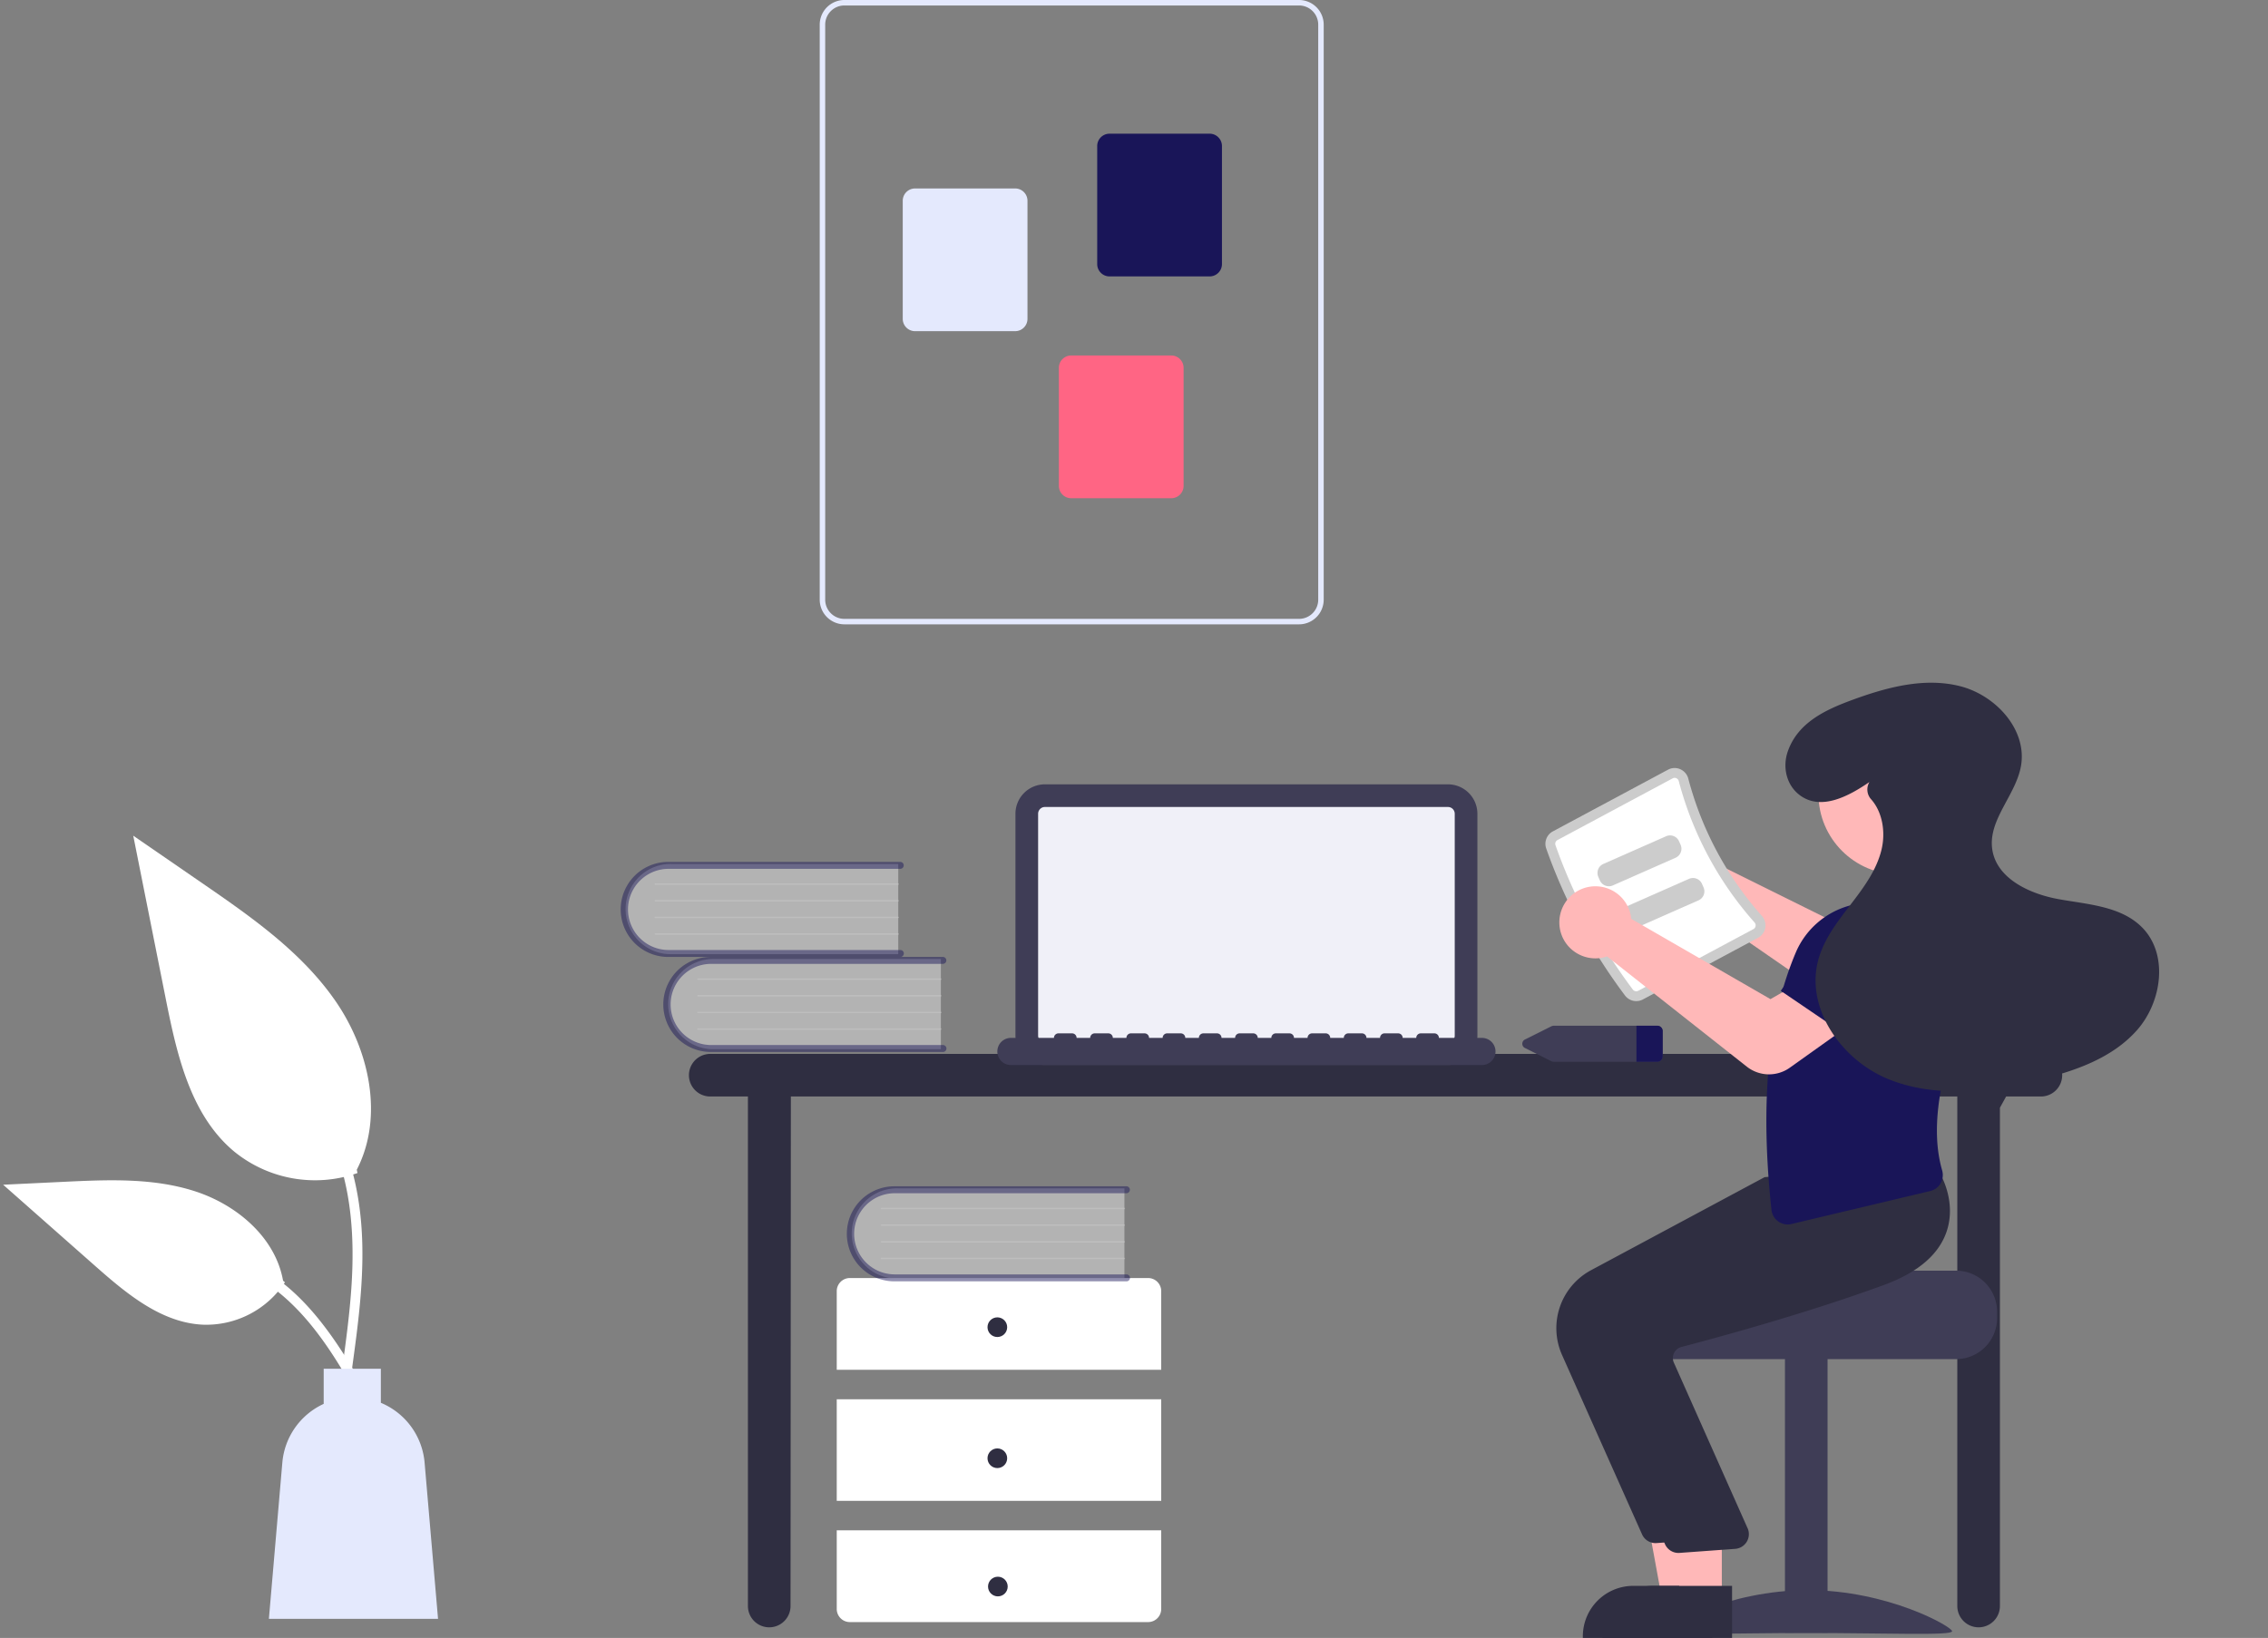 <?xml version="1.0" encoding="UTF-8" standalone="no"?>
<svg
   width="692"
   height="499.877"
   viewBox="0 0 692 499.877"
   role="img"
   artist="Katerina Limpitsouni"
   source="https://undraw.co/"
   version="1.1"
   id="svg56"
   sodipodi:docname="methodology-learning.svg"
   inkscape:version="1.4.2 (f4327f4, 2025-05-13)"
   xmlns:inkscape="http://www.inkscape.org/namespaces/inkscape"
   xmlns:sodipodi="http://sodipodi.sourceforge.net/DTD/sodipodi-0.dtd"
   xmlns="http://www.w3.org/2000/svg"
   xmlns:svg="http://www.w3.org/2000/svg">
  <rect x="0" y="0" width="692" height="499.877" fill="#808080" stroke="none"/>
  <defs
     id="defs56" />
  <sodipodi:namedview
     id="namedview56"
     pagecolor="#ffffff"
     bordercolor="#000000"
     borderopacity="0.25"
     inkscape:showpageshadow="2"
     inkscape:pageopacity="0.0"
     inkscape:pagecheckerboard="0"
     inkscape:deskcolor="#d1d1d1"
     inkscape:zoom="4.3738268"
     inkscape:cx="358.72476"
     inkscape:cy="301.90953"
     inkscape:window-width="1920"
     inkscape:window-height="991"
     inkscape:window-x="-9"
     inkscape:window-y="-9"
     inkscape:window-maximized="1"
     inkscape:current-layer="svg56" />
  <path
     d="M876.704,521.703h-406a6.5,6.5,0,1,0,0,13h11.5v155.5a6.5,6.5,0,0,0,13,0l.099-155.5H851.204v155.5a6.5,6.5,0,0,0,13,0V538.13l1.891-3.427h10.609a6.5,6.5,0,1,0,0-13Z"
     transform="translate(-254 -200.062)"
     fill="#ccc"
     id="path2"
     style="fill:#2f2e41;fill-opacity:1" />
  <path
     d="M695.794,525.105H572.812a8.992,8.992,0,0,1-8.982-8.982V448.414a8.992,8.992,0,0,1,8.982-8.982H695.794a8.992,8.992,0,0,1,8.982,8.982v67.709A8.992,8.992,0,0,1,695.794,525.105Z"
     transform="translate(-254 -200.062)"
     fill="#3f3d56"
     id="path3" />
  <path
     d="M695.793,446.345H572.813a2.074,2.074,0,0,0-2.07,2.07v67.71a2.074,2.074,0,0,0,2.07,2.07H695.793a2.074,2.074,0,0,0,2.07-2.07v-67.71A2.074,2.074,0,0,0,695.793,446.345Z"
     transform="translate(-254 -200.062)"
     fill="#fff"
     id="path4"
     style="fill:#f0f0f8;fill-opacity:1" />
  <path
     d="M706.158,516.814H693.03a1.382,1.382,0,0,0-1.382-1.382h-4.145a1.382,1.382,0,0,0-1.382,1.382h-4.145a1.382,1.382,0,0,0-1.382-1.382H676.449a1.382,1.382,0,0,0-1.382,1.382h-4.145a1.382,1.382,0,0,0-1.382-1.382h-4.145a1.382,1.382,0,0,0-1.382,1.382h-4.145A1.382,1.382,0,0,0,658.485,515.432h-4.145a1.382,1.382,0,0,0-1.382,1.382h-4.145a1.382,1.382,0,0,0-1.382-1.382H643.285a1.382,1.382,0,0,0-1.382,1.382H637.758a1.382,1.382,0,0,0-1.382-1.382h-4.145a1.382,1.382,0,0,0-1.382,1.382h-4.145a1.382,1.382,0,0,0-1.382-1.382h-4.145a1.382,1.382,0,0,0-1.382,1.382H615.649a1.382,1.382,0,0,0-1.382-1.382h-4.145a1.382,1.382,0,0,0-1.382,1.382h-4.145a1.382,1.382,0,0,0-1.382-1.382h-4.145a1.382,1.382,0,0,0-1.382,1.382h-4.145a1.382,1.382,0,0,0-1.382-1.382h-4.145a1.382,1.382,0,0,0-1.382,1.382H582.485a1.382,1.382,0,0,0-1.382-1.382H576.958a1.382,1.382,0,0,0-1.382,1.382H562.449a4.145,4.145,0,0,0,0,8.291H706.158a4.145,4.145,0,0,0,0-8.291Z"
     transform="translate(-254 -200.062)"
     fill="#3f3d56"
     id="path8" />
  <path
     d="M541.079,492.74v27.526H472.117a13.771,13.771,0,1,1,0-27.526Z"
     transform="translate(-254 -200.062)"
     fill="#f2f2f2"
     id="path9"
     style="fill:#ffffff;fill-opacity:0.405" />
  <path
     d="M542.773,520.054a1.059,1.059,0,0,1-1.059,1.059h-70.826a14.504,14.504,0,1,1,0-29.008h70.826a1.059,1.059,0,0,1,0,2.117h-70.826a12.387,12.387,0,0,0,0,24.773h70.826A1.059,1.059,0,0,1,542.773,520.054Z"
     transform="translate(-254 -200.062)"
     fill="#191558"
     id="path10"
     style="fill:#191558;fill-opacity:0.471" />
  <path
     d="M541.079,499.092H466.971a.212.212,0,1,1,0-.423h74.108a.212.212,0,0,1,0,.423Z"
     transform="translate(-254 -200.062)"
     fill="#ccc"
     id="path11"
     style="fill:#cccccc;fill-opacity:0.45" />
  <path
     d="M541.079,504.174H466.971a.212.212,0,1,1,0-.423h74.108a.212.212,0,0,1,0,.423Z"
     transform="translate(-254 -200.062)"
     fill="#ccc"
     id="path12"
     style="fill:#cccccc;fill-opacity:0.45" />
  <path
     d="M541.079,509.255H466.971a.212.212,0,1,1,0-.423h74.108a.212.212,0,0,1,0,.423Z"
     transform="translate(-254 -200.062)"
     fill="#ccc"
     id="path13"
     style="fill:#cccccc;fill-opacity:0.45" />
  <path
     d="M541.079,514.337H466.971a.212.212,0,1,1,0-.423h74.108a.212.212,0,0,1,0,.423Z"
     transform="translate(-254 -200.062)"
     fill="#ccc"
     id="path14"
     style="fill:#cccccc;fill-opacity:0.45" />
  <path
     d="M528.079,463.74v27.526H459.117a13.771,13.771,0,1,1,0-27.526Z"
     transform="translate(-254 -200.062)"
     fill="#f2f2f2"
     id="path15"
     style="fill:#ffffff;fill-opacity:0.405" />
  <path
     d="M529.773,491.054a1.059,1.059,0,0,1-1.059,1.059h-70.826a14.504,14.504,0,1,1,0-29.008h70.826a1.059,1.059,0,0,1,0,2.117h-70.826a12.387,12.387,0,0,0,0,24.773h70.826A1.059,1.059,0,0,1,529.773,491.054Z"
     transform="translate(-254 -200.062)"
     fill="#3f3d56"
     id="path16"
     style="fill:#191558;fill-opacity:0.471" />
  <path
     d="M528.079,470.092H453.971a.212.212,0,1,1,0-.423h74.108a.212.212,0,0,1,0,.423Z"
     transform="translate(-254 -200.062)"
     fill="#ccc"
     id="path17"
     style="fill:#cccccc;fill-opacity:0.45" />
  <path
     d="M528.079,475.174H453.971a.212.212,0,1,1,0-.423h74.108a.212.212,0,0,1,0,.423Z"
     transform="translate(-254 -200.062)"
     fill="#ccc"
     id="path18"
     style="fill:#cccccc;fill-opacity:0.45" />
  <path
     d="M528.079,480.255H453.971a.212.212,0,1,1,0-.423h74.108a.212.212,0,0,1,0,.423Z"
     transform="translate(-254 -200.062)"
     fill="#ccc"
     id="path19"
     style="fill:#cccccc;fill-opacity:0.45" />
  <path
     d="M528.079,485.337H453.971a.212.212,0,1,1,0-.423h74.108a.212.212,0,0,1,0,.423Z"
     transform="translate(-254 -200.062)"
     fill="#ccc"
     id="path20"
     style="fill:#cccccc;fill-opacity:0.45" />
  <path
     d="M608.303,618.105v-24a4,4,0,0,0-4-4h-91a4,4,0,0,0-4,4v24Z"
     transform="translate(-254 -200.062)"
     fill="#ccc"
     id="path21"
     style="fill:#ffffff;fill-opacity:1" />
  <rect
     x="255.303"
     y="427.043"
     width="99"
     height="31"
     fill="#ccc"
     id="rect21"
     style="fill:#ffffff;fill-opacity:1" />
  <path
     d="M509.303,667.105v24a4,4,0,0,0,4,4h91a4,4,0,0,0,4-4v-24Z"
     transform="translate(-254 -200.062)"
     fill="#ccc"
     id="path22"
     style="fill:#ffffff;fill-opacity:1" />
  <circle
     cx="304.303"
     cy="405.043"
     r="3"
     fill="#fff"
     id="circle22"
     style="fill:#2f2e41;fill-opacity:1" />
  <circle
     cx="304.303"
     cy="445.043"
     r="3"
     fill="#fff"
     id="circle23"
     style="fill:#2f2e41;fill-opacity:1" />
  <circle
     cx="304.464"
     cy="484.196"
     r="3"
     fill="#fff"
     id="circle24"
     style="fill:#2f2e41;fill-opacity:1" />
  <path
     d="M597.079,562.74v27.526H528.117a13.771,13.771,0,1,1,0-27.526Z"
     transform="translate(-254 -200.062)"
     fill="#f2f2f2"
     id="path24"
     style="fill:#ffffff;fill-opacity:0.405" />
  <path
     d="M598.773,590.054a1.059,1.059,0,0,1-1.059,1.059h-70.826a14.504,14.504,0,1,1,0-29.008h70.826a1.059,1.059,0,0,1,0,2.117h-70.826a12.387,12.387,0,0,0,0,24.773h70.826A1.059,1.059,0,0,1,598.773,590.054Z"
     transform="translate(-254 -200.062)"
     fill="#3f3d56"
     id="path25"
     style="fill:#191558;fill-opacity:0.471" />
  <path
     d="M597.079,569.092H522.971a.212.212,0,1,1,0-.423h74.108a.212.212,0,0,1,0,.423Z"
     transform="translate(-254 -200.062)"
     fill="#ccc"
     id="path26"
     style="fill:#cccccc;fill-opacity:0.45" />
  <path
     d="M597.079,574.174H522.971a.212.212,0,1,1,0-.423h74.108a.212.212,0,0,1,0,.423Z"
     transform="translate(-254 -200.062)"
     fill="#ccc"
     id="path27"
     style="fill:#cccccc;fill-opacity:0.45" />
  <path
     d="M597.079,579.255H522.971a.212.212,0,1,1,0-.423h74.108a.212.212,0,0,1,0,.423Z"
     transform="translate(-254 -200.062)"
     fill="#ccc"
     id="path28"
     style="fill:#cccccc;fill-opacity:0.45" />
  <path
     d="M597.079,584.337H522.971a.212.212,0,1,1,0-.423h74.108a.212.212,0,0,1,0,.423Z"
     transform="translate(-254 -200.062)"
     fill="#ccc"
     id="path29"
     style="fill:#cccccc;fill-opacity:0.45" />
  <path
     d="M504.11,383.083v-175.5a7.53,7.53,0,0,1,7.521-7.521H650.36a7.53,7.53,0,0,1,7.521,7.521v175.5a7.53,7.53,0,0,1-7.521,7.521H511.632A7.53,7.53,0,0,1,504.11,383.083Zm7.521-181.35a5.857,5.857,0,0,0-5.85,5.85v175.5a5.857,5.857,0,0,0,5.85,5.85H650.36a5.857,5.857,0,0,0,5.85-5.85v-175.5a5.857,5.857,0,0,0-5.85-5.85Z"
     transform="translate(-254 -200.062)"
     fill="#e6e6e6"
     id="path30"
     style="fill:#e4e9fd;fill-opacity:1" />
  <path
     d="M588.775,280.659V244.624a3.765,3.765,0,0,1,3.761-3.761h30.537a3.765,3.765,0,0,1,3.761,3.761v36.036a3.765,3.765,0,0,1-3.761,3.761h-30.537A3.765,3.765,0,0,1,588.775,280.659Z"
     transform="translate(-254 -200.062)"
     fill="#191558"
     id="path31" />
  <path
     d="M529.44,297.374V261.338a3.765,3.765,0,0,1,3.761-3.761h30.537a3.765,3.765,0,0,1,3.761,3.761v36.036a3.765,3.765,0,0,1-3.761,3.761h-30.537A3.765,3.765,0,0,1,529.44,297.374Z"
     transform="translate(-254 -200.062)"
     fill="#ccc"
     id="path32"
     style="fill:#e4e9fd;fill-opacity:1" />
  <path
     d="M577.075,348.352V312.317a3.765,3.765,0,0,1,3.761-3.761h30.537a3.765,3.765,0,0,1,3.761,3.761v36.036a3.765,3.765,0,0,1-3.761,3.761h-30.537A3.765,3.765,0,0,1,577.075,348.352Z"
     transform="translate(-254 -200.062)"
     fill="#ff6584"
     id="path33" />
  <path
     d="M759.563,513.105H728.143a1.941,1.941,0,0,0-.86.2l-7.93,3.97a1.445,1.445,0,0,0,0,2.66l7.93,3.97a1.941,1.941,0,0,0,.86.2h31.42a1.649,1.649,0,0,0,1.74-1.53v-7.94A1.649,1.649,0,0,0,759.563,513.105Z"
     transform="translate(-254 -200.062)"
     fill="#3f3d56"
     id="path34" />
  <path
     d="M761.303,514.635v7.94a1.649,1.649,0,0,1-1.74,1.53h-6.26v-11h6.26A1.649,1.649,0,0,1,761.303,514.635Z"
     transform="translate(-254 -200.062)"
     fill="#191558"
     id="path35" />
  <path
     d="M759.327,453.705a11.003,11.003,0,0,1,14.89,6.915,10.588,10.588,0,0,1,.32,1.435l43.938,21.788,10.168-6.739,12.652,14.565L825.769,504.279a11.149,11.149,0,0,1-13.301.513l-44.579-30.828a10.511,10.511,0,0,1-1.015.37,11.003,11.003,0,0,1-14.01-8.561,10.708,10.708,0,0,1-.163-1.34A11.036,11.036,0,0,1,759.327,453.705Z"
     transform="translate(-254 -200.062)"
     fill="#ffb8b8"
     id="path36" />
  <path
     d="M850.841,587.853H802.831c0,1.38-49.48,2.5-49.48,2.5a12.86,12.86,0,0,0-2.11,2,12.41,12.41,0,0,0-2.9,8v2a12.505,12.505,0,0,0,12.5,12.5h90a12.511,12.511,0,0,0,12.5-12.5v-2A12.517,12.517,0,0,0,850.841,587.853Z"
     transform="translate(-254 -200.062)"
     fill="#3f3d56"
     id="path37" />
  <rect
     x="798.617"
     y="614.357"
     width="13"
     height="84"
     transform="translate(1356.235 1112.652) rotate(-180)"
     fill="#3f3d56"
     id="rect37" />
  <path
     d="M761.617,697.9c0,1.405,19.699.543,44,.543s44,.861,44-.543-19.699-12.543-44-12.543S761.617,696.495,761.617,697.9Z"
     transform="translate(-254 -200.062)"
     fill="#3f3d56"
     id="path38" />
  <polygon
     points="519.353 487.993 507.094 487.992 501.261 456.195 519.355 456.196 519.353 487.993"
     fill="#ffb8b8"
     id="polygon38" />
  <path
     d="M776.48,699.938l-39.531-.001v-.5a15.386,15.386,0,0,1,15.386-15.386h.001l24.144.001Z"
     transform="translate(-254 -200.062)"
     fill="#2f2e41"
     id="path39" />
  <path
     d="M755.017,668.337,730.576,613.529a20.086,20.086,0,0,1,8.819-25.784l53.013-28.428,24.191-2.058,22.315-2.028.161.272c.206.348,5.004,8.635,1.76,17.722-2.46,6.893-8.859,12.276-19.019,16.002-23.714,8.695-51.109,16.127-61.786,18.918a3.451,3.451,0,0,0-2.211,1.76,3.498,3.498,0,0,0-.196,2.799l22.707,51.015a4.5,4.5,0,0,1-3.809,6.029L759.553,670.983q-.216.021-.43.021A4.497,4.497,0,0,1,755.017,668.337Z"
     transform="translate(-254 -200.062)"
     fill="#2f2e41"
     id="path40" />
  <polygon
     points="525.353 487.993 513.094 487.992 507.261 456.195 525.355 456.196 525.353 487.993"
     fill="#ffb8b8"
     id="polygon40" />
  <path
     d="M782.48,699.938l-39.531-.001v-.5a15.386,15.386,0,0,1,15.386-15.386h.001l24.144.001Z"
     transform="translate(-254 -200.062)"
     fill="#2f2e41"
     id="path41" />
  <path
     d="M762.017,671.337,737.576,616.529a20.086,20.086,0,0,1,8.819-25.784l53.013-28.428,24.191-2.058,22.315-2.028.161.272c.206.348,5.004,8.635,1.76,17.722-2.46,6.893-8.859,12.276-19.019,16.002-23.714,8.695-51.109,16.127-61.786,18.918a3.451,3.451,0,0,0-2.211,1.76,3.498,3.498,0,0,0-.196,2.799l22.707,51.015a4.5,4.5,0,0,1-3.809,6.029L766.553,673.983q-.216.021-.43.021A4.497,4.497,0,0,1,762.017,671.337Z"
     transform="translate(-254 -200.062)"
     fill="#2f2e41"
     id="path42" />
  <path
     d="M749.835,503.906a167.506,167.506,0,0,1-24.075-44.932,4.303,4.303,0,0,1,2.032-5.179l35.145-18.832a4.247,4.247,0,0,1,3.726-.151,4.319,4.319,0,0,1,2.461,2.884,102.328,102.328,0,0,0,22.446,41.891,4.318,4.318,0,0,1,1.038,3.647,4.247,4.247,0,0,1-2.189,3.018L755.272,505.083A4.303,4.303,0,0,1,749.835,503.906Z"
     transform="translate(-254 -200.062)"
     fill="#ccc"
     id="path43" />
  <path
     d="M752.233,502.104a1.299,1.299,0,0,0,1.622.335l35.146-18.832a1.246,1.246,0,0,0,.653-.897,1.318,1.318,0,0,0-.325-1.128,105.34,105.34,0,0,1-23.107-43.125,1.319,1.319,0,0,0-.758-.895,1.247,1.247,0,0,0-1.11.046L729.208,456.439a1.298,1.298,0,0,0-.62,1.537,164.507,164.507,0,0,0,23.645,44.127Z"
     transform="translate(-254 -200.062)"
     fill="#fff"
     id="path44" />
  <path
     d="M866.593,498.883l-27.525,10.459-6.72-18.667a11.168,11.168,0,0,1,5.002-13.499l0,0a11.168,11.168,0,0,1,14.262,2.784Z"
     transform="translate(-254 -200.062)"
     fill="#191558"
     id="path45" />
  <path
     d="M796.583,572.843a4.999,4.999,0,0,1-2.083-3.549c-3.525-32.91-1.07-58.664,7.506-78.735a24.992,24.992,0,0,1,16.567-14.18l22.25-1.123.115.056A26.005,26.005,0,0,1,855.156,502.9c-7.156,18.863-13.148,38.503-8.579,54.346a5.122,5.122,0,0,1-.484,3.983,4.884,4.884,0,0,1-3.116,2.309L800.599,573.62a4.964,4.964,0,0,1-4.017-.777Z"
     transform="translate(-254 -200.062)"
     fill="#191558"
     id="path46" />
  <circle
     cx="579.396"
     cy="242.323"
     r="24.561"
     fill="#ffb8b8"
     id="circle46" />
  <path
     d="M765.243,461.838l-19.142,8.45a3.003,3.003,0,0,1-3.956-1.533l-.473-1.073a3.003,3.003,0,0,1,1.533-3.956l19.142-8.45a3.003,3.003,0,0,1,3.956,1.533l.473,1.073A3.003,3.003,0,0,1,765.243,461.838Z"
     transform="translate(-254 -200.062)"
     fill="#ccc"
     id="path47" />
  <path
     d="M772.243,474.838l-19.142,8.45a3.003,3.003,0,0,1-3.956-1.533l-.473-1.073a3.003,3.003,0,0,1,1.533-3.956l19.142-8.45a3.003,3.003,0,0,1,3.956,1.533l.473,1.073A3.003,3.003,0,0,1,772.243,474.838Z"
     transform="translate(-254 -200.062)"
     fill="#ccc"
     id="path48" />
  <path
     d="M787.005,525.615l-42.674-33.666a10.517,10.517,0,0,1-1.036.306,11.027,11.027,0,0,1-8.818-1.691,10.913,10.913,0,0,1-4.626-7.733,11.023,11.023,0,0,1,7.209-11.638,11.004,11.004,0,0,1,14.426,7.837,10.571,10.571,0,0,1,.229,1.452L794.196,504.989l10.572-6.086,11.711,15.332-16.414,11.699a10.942,10.942,0,0,1-13.06-.318Z"
     transform="translate(-254 -200.062)"
     fill="#ffb8b8"
     id="path49" />
  <path
     d="M821.686,519.009l-24.349-16.557,11.443-16.207a11.168,11.168,0,0,1,13.929-3.64l0,0a11.168,11.168,0,0,1,5.894,13.283Z"
     transform="translate(-254 -200.062)"
     fill="#191558"
     id="path50" />
  <path
     d="M824.391,438.727c-6.313,4.321-14.601,8.762-21.049,4.161-4.234-3.021-5.567-8.615-3.851-13.525,3.087-8.829,11.569-12.715,19.681-15.695,10.544-3.873,22.026-6.954,32.911-4.181s20.506,13.313,18.541,24.373c-1.58,8.894-9.97,16.295-8.779,25.25,1.199,9.012,11.334,13.756,20.281,15.367s18.96,2.128,25.391,8.555c8.203,8.199,6.155,22.853-1.564,31.51s-19.367,12.58-30.654,15.248c-14.955,3.534-31.129,5.392-45.332-.474s-25.256-21.654-21.141-36.46c1.738-6.254,5.832-11.539,9.789-16.685s7.963-10.526,9.472-16.839c1.258-5.261.327-11.369-3.162-15.315a4.437,4.437,0,0,1-.594-5.186Z"
     transform="translate(-254 -200.062)"
     fill="#2f2e41"
     id="path51" />
  <path
     d="M363.072,558.06a39.063,39.063,0,0,1-37.721-6.645c-13.212-11.089-17.354-29.359-20.725-46.275q-4.985-25.018-9.969-50.036l20.872,14.371c15.01,10.335,30.357,21.001,40.75,35.971s14.929,35.405,6.579,51.603"
     transform="translate(-254 -200.062)"
     fill="#e6e6e6"
     id="path52"
     style="fill:#ffffff;fill-opacity:1" />
  <path
     d="M361.288,618.639c2.112-15.387,4.285-30.973,2.803-46.525-1.316-13.812-5.53-27.303-14.109-38.364A63.82,63.82,0,0,0,333.608,518.912c-1.637-1.034-3.144,1.561-1.514,2.59A60.672,60.672,0,0,1,356.093,550.459c5.225,13.289,6.064,27.776,5.164,41.893-.544,8.537-1.698,17.019-2.861,25.489a1.554,1.554,0,0,0,1.048,1.845,1.509,1.509,0,0,0,1.845-1.048Z"
     transform="translate(-254 -200.062)"
     fill="#f2f2f2"
     id="path53"
     style="fill:#ffffff;fill-opacity:1" />
  <path
     d="M340.941,591.41a28.755,28.755,0,0,1-25.055,12.931c-12.683-.602-23.257-9.454-32.775-17.858l-28.153-24.857,18.633-.892c13.4-.641,27.145-1.239,39.908,2.893s24.533,14.077,26.867,27.287"
     transform="translate(-254 -200.062)"
     fill="#e6e6e6"
     id="path54"
     style="fill:#ffffff;fill-opacity:1" />
  <path
     d="M367.258,627.484c-10.168-17.991-21.961-37.986-43.035-44.377a48.022,48.022,0,0,0-18.101-1.869c-1.922.166-1.442,3.128.476,2.963a44.614,44.614,0,0,1,28.886,7.642c8.145,5.544,14.487,13.252,19.854,21.425,3.288,5.007,6.233,10.226,9.178,15.438.941,1.666,3.693.463,2.74-1.222Z"
     transform="translate(-254 -200.062)"
     fill="#f2f2f2"
     id="path55"
     style="fill:#ffffff;fill-opacity:1" />
  <path
     d="M383.55,646.421A21.774,21.774,0,0,0,370.207,628.184v-10.401H352.762v10.729a21.763,21.763,0,0,0-12.616,17.909l-4.102,47.684h51.608Z"
     transform="translate(-254 -200.062)"
     fill="#f2f2f2"
     id="path56"
     style="fill:#e4e9fd;fill-opacity:1" />
</svg>
